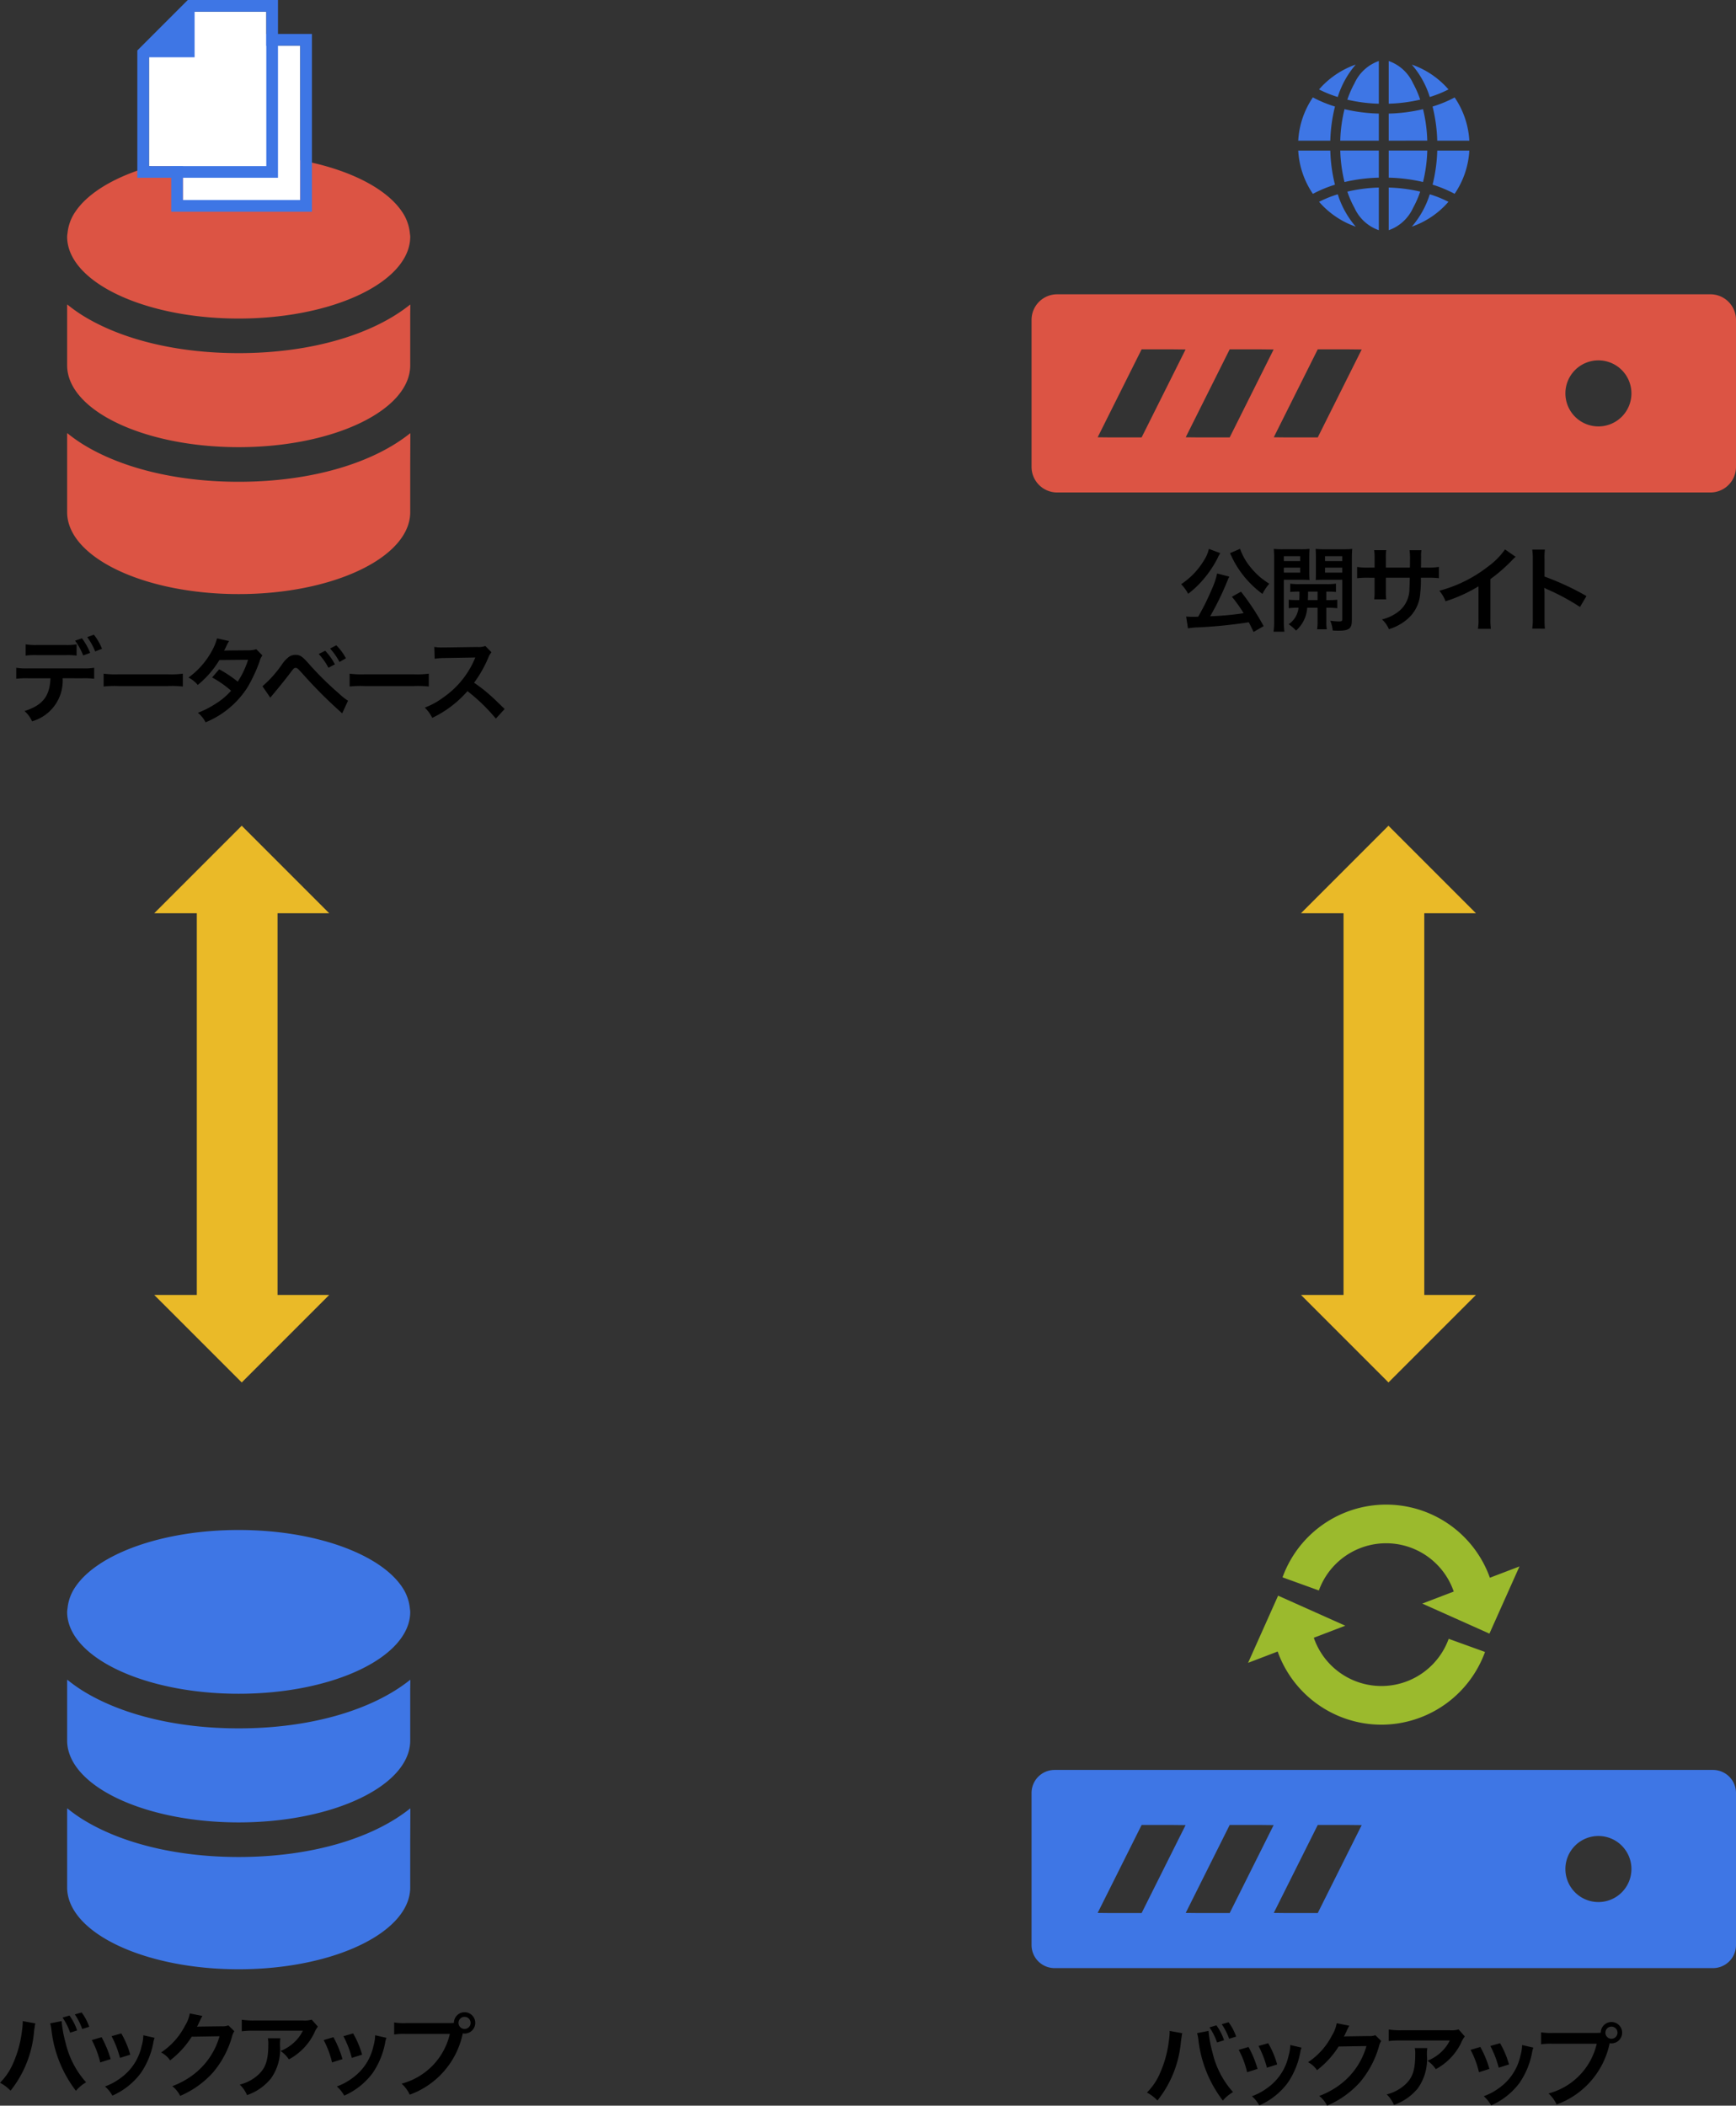 <svg xmlns="http://www.w3.org/2000/svg" width="190.747" height="231.301" viewBox="0 0 190.747 231.301"><rect x="0" y="0" width="190.747" height="231.301" fill="#333333" stroke="none"/><defs><style>.a{fill:#dc5444;}.b{fill:#3e76e5;}.c{fill:#eaba28;}.d{fill:#9bba2d;}.e{fill:#fff;}</style></defs><g transform="translate(-1025.668 -4049.19)"><path class="a" d="M991.487,739.687v16.144a2.813,2.813,0,0,0,2.813,2.813h71.777a2.813,2.813,0,0,0,2.813-2.813V739.687a2.813,2.813,0,0,0-2.813-2.813H994.3A2.813,2.813,0,0,0,991.487,739.687Zm7.265,12.894,4.829-9.66h3.348l1.482.016-4.83,9.66h-3.355Zm9.674,0,4.831-9.66h3.348l1.481.016-4.829,9.66H1009.9Zm9.676,0,4.831-9.66h3.348l1.481.016-4.829,9.66h-3.356Zm32.042-4.821a3.628,3.628,0,1,1,3.628,3.628A3.628,3.628,0,0,1,1050.145,747.759Z" transform="translate(147.525 3344.643)"/><g transform="translate(1168.314 4055.892)"><path class="b" d="M1032.087,726.559h-3.526a17.319,17.319,0,0,0-.512-3.746,13.782,13.782,0,0,0,2.425-1A9.335,9.335,0,0,1,1032.087,726.559Zm-8.857-8.75a4.6,4.6,0,0,1,2.669,2.439,10.813,10.813,0,0,1,.79,1.805,17.229,17.229,0,0,1-3.459.444Zm-1.086,0V722.5a17.233,17.233,0,0,1-3.46-.444,10.824,10.824,0,0,1,.79-1.805A4.6,4.6,0,0,1,1022.144,717.809Zm0,5.775v2.974h-4.238a16.173,16.173,0,0,1,.468-3.457A18.514,18.514,0,0,0,1022.144,723.584Zm0,4.062v2.977a18.43,18.43,0,0,0-3.77.481,16.276,16.276,0,0,1-.468-3.458Zm0,4.063v4.685a4.6,4.6,0,0,1-2.669-2.438,10.768,10.768,0,0,1-.789-1.8A17.313,17.313,0,0,1,1022.144,731.709Zm1.086,4.685v-4.685a17.336,17.336,0,0,1,3.459.445,10.781,10.781,0,0,1-.79,1.8A4.6,4.6,0,0,1,1023.23,736.395Zm0-5.771v-2.977h4.238A16.257,16.257,0,0,1,1027,731.1,18.436,18.436,0,0,0,1023.23,730.623Zm0-4.064v-2.974A18.443,18.443,0,0,0,1027,723.1a16.243,16.243,0,0,1,.466,3.456Zm6.567-5.626a12.846,12.846,0,0,1-2.054.829,10.015,10.015,0,0,0-1.976-3.56A9.439,9.439,0,0,1,1029.8,720.933Zm-10.191-2.731a10.015,10.015,0,0,0-1.976,3.56,12.857,12.857,0,0,1-2.055-.829A9.459,9.459,0,0,1,1019.607,718.2Zm-2.282,4.609a17.355,17.355,0,0,0-.512,3.749h-3.524a9.373,9.373,0,0,1,1.609-4.753A13.722,13.722,0,0,0,1017.324,722.81Zm-4.036,4.836h3.524a17.371,17.371,0,0,0,.512,3.75,13.594,13.594,0,0,0-2.423,1.005A9.346,9.346,0,0,1,1013.288,727.646Zm2.29,5.628a13.015,13.015,0,0,1,2.054-.828,9.987,9.987,0,0,0,1.979,3.56A9.446,9.446,0,0,1,1015.578,733.274Zm10.187,2.732a10.007,10.007,0,0,0,1.977-3.56,12.98,12.98,0,0,1,2.051.828A9.431,9.431,0,0,1,1025.765,736.006Zm2.285-4.613a17.332,17.332,0,0,0,.512-3.747h3.526a9.353,9.353,0,0,1-1.617,4.751A13.672,13.672,0,0,0,1028.05,731.393Z" transform="translate(-1013.288 -717.809)"/></g><g transform="translate(1027.456 4118.909)"><path d="M939.623,810.4a4.636,4.636,0,0,1-3.36,4.731,3.2,3.2,0,0,0-.832-1.128c1.991-.629,2.782-1.633,2.852-3.6h-2.466a8.949,8.949,0,0,0-1.289.051v-1.207a6.793,6.793,0,0,0,1.309.07h5.939a6.829,6.829,0,0,0,1.311-.07v1.207a8.973,8.973,0,0,0-1.29-.051Zm1.534-2.488a8.377,8.377,0,0,0-1.289-.05h-3.025a8.457,8.457,0,0,0-1.289.05v-1.238a6.552,6.552,0,0,0,1.31.071h2.982a6.423,6.423,0,0,0,1.31-.071Zm.589-1.9a7.087,7.087,0,0,1,.9,1.6l-.761.284a7.435,7.435,0,0,0-.894-1.625Zm1.453,1.441a7.348,7.348,0,0,0-.874-1.571l.731-.266a6.227,6.227,0,0,1,.893,1.544Z" transform="translate(-934.528 -805.615)"/><path d="M941.67,808.8a9.912,9.912,0,0,0,1.645.07h5.411a9.9,9.9,0,0,0,1.644-.07v1.411a11.04,11.04,0,0,0-1.654-.051h-5.391a11.067,11.067,0,0,0-1.655.051Z" transform="translate(-932.071 -804.518)"/><path d="M956.728,807.786a1.819,1.819,0,0,0-.315.679,16.888,16.888,0,0,1-1.3,2.793,9.9,9.9,0,0,1-4.629,3.878,3.2,3.2,0,0,0-.843-1.046,10.283,10.283,0,0,0,1.98-1.015,7.344,7.344,0,0,0,1.665-1.413,11.623,11.623,0,0,0-2.082-1.452l.772-.9a13.389,13.389,0,0,1,2.042,1.36,9.762,9.762,0,0,0,1.137-2.4L952,808.3a10.525,10.525,0,0,1-2.376,2.732,3.235,3.235,0,0,0-1.016-.813,8.738,8.738,0,0,0,2.55-2.892,6.146,6.146,0,0,0,.587-1.411l1.321.294a5.172,5.172,0,0,0-.305.569,5.073,5.073,0,0,1-.243.487c.163-.02.163-.02,2.64-.039a2.728,2.728,0,0,0,.894-.122Z" transform="translate(-929.684 -805.511)"/><path d="M954.653,810.981a12.591,12.591,0,0,0,2.183-2.457,3.448,3.448,0,0,1,.762-.8,1.3,1.3,0,0,1,.69-.191c.508,0,.741.161,1.512,1.034a34.987,34.987,0,0,0,3.29,3.239,6.251,6.251,0,0,0,.964.762l-.638,1.39a51.158,51.158,0,0,1-4.294-4.285c-.651-.71-.651-.71-.823-.71s-.2.031-.62.59-1.269,1.613-1.817,2.262c-.161.194-.2.245-.345.418Zm6.894-3.9a6.6,6.6,0,0,1,1.066,1.492l-.711.375a6.9,6.9,0,0,0-1.066-1.512Zm1.573,1.228a7.4,7.4,0,0,0-1.035-1.472l.68-.356a5.687,5.687,0,0,1,1.057,1.431Z" transform="translate(-927.604 -805.316)"/><path d="M961.779,808.8a9.913,9.913,0,0,0,1.645.07h5.411a9.9,9.9,0,0,0,1.644-.07v1.411a11.041,11.041,0,0,0-1.654-.051h-5.39a11.076,11.076,0,0,0-1.656.051Z" transform="translate(-925.152 -804.518)"/><path d="M975.731,814.517a19.5,19.5,0,0,0-3.117-3.016,12.02,12.02,0,0,1-3.868,2.934,4.071,4.071,0,0,0-.821-1.126,8.35,8.35,0,0,0,2.031-1.117,9.8,9.8,0,0,0,3.411-4.132l.112-.263c-.163.01-.163.01-3.36.061a8,8,0,0,0-1.108.081l-.04-1.3a4.4,4.4,0,0,0,.892.062h.245l3.572-.051a2.223,2.223,0,0,0,.9-.112l.669.691a1.95,1.95,0,0,0-.324.548,13.453,13.453,0,0,1-1.585,2.8,15.606,15.606,0,0,1,1.878,1.473c.254.223.254.223,1.482,1.41Z" transform="translate(-923.038 -805.298)"/></g><g transform="translate(1025.668 4270.229)"><path d="M937.086,931.327a1.151,1.151,0,0,0-.051.2l-.02.172-.051.3-.029.242a12.013,12.013,0,0,1-2.579,6.478,4.373,4.373,0,0,0-1.157-.874,6.834,6.834,0,0,0,1.452-2.163,12.337,12.337,0,0,0,.954-3.483,7.516,7.516,0,0,0,.091-.984v-.143Zm2.883-.254a12.563,12.563,0,0,0,.426,2.335,9.834,9.834,0,0,0,2.263,4.386,4.207,4.207,0,0,0-1.117.934,13.452,13.452,0,0,1-2.689-6.68,4.457,4.457,0,0,0-.141-.73Zm.863-.609a6.109,6.109,0,0,1,.843,1.634l-.772.243a6.678,6.678,0,0,0-.832-1.655Zm1.4,1.472a7,7,0,0,0-.812-1.6l.751-.212a6.023,6.023,0,0,1,.832,1.574Z" transform="translate(-933.198 -930.099)"/><path d="M941.779,932.251a11.632,11.632,0,0,1,.995,2.406l-1.146.364a10.138,10.138,0,0,0-.925-2.457Zm5.828.07a2.1,2.1,0,0,0-.143.518,8.668,8.668,0,0,1-1.4,3.382,7.781,7.781,0,0,1-3.1,2.446,3.736,3.736,0,0,0-.812-1.005,6.58,6.58,0,0,0,1.724-.933,5.843,5.843,0,0,0,2.305-3.523,4.464,4.464,0,0,0,.183-1.169Zm-3.665-.487a9.925,9.925,0,0,1,.985,2.335l-1.128.355a11.123,11.123,0,0,0-.923-2.385Z" transform="translate(-930.616 -929.509)"/><path d="M954.412,932.151a1.874,1.874,0,0,0-.255.609,10.547,10.547,0,0,1-2.081,3.919,10.255,10.255,0,0,1-3.614,2.578,3.145,3.145,0,0,0-.863-1.066,9.124,9.124,0,0,0,2.223-1.2,8.038,8.038,0,0,0,2.965-4.285l-3.056.051a9.964,9.964,0,0,1-2.375,2.6,2.687,2.687,0,0,0-.985-.872A7.807,7.807,0,0,0,949,931.542a3.763,3.763,0,0,0,.519-1.34l1.39.274a2.1,2.1,0,0,0-.172.316,2.151,2.151,0,0,0-.132.284c-.031.06-.031.06-.132.263a2.572,2.572,0,0,1-.163.325c.13-.011.294-.021.487-.021l2.223-.029a1.813,1.813,0,0,0,.742-.1Z" transform="translate(-928.666 -930.07)"/><path d="M957.262,932.759a4.844,4.844,0,0,0-.04.823,5.5,5.5,0,0,1-1,3.594A5.865,5.865,0,0,1,953.6,939a3.607,3.607,0,0,0-.8-1.157,4.666,4.666,0,0,0,1.777-.863c1.036-.821,1.36-1.7,1.36-3.613a2.6,2.6,0,0,0-.051-.61Zm4.122-1.28a2.8,2.8,0,0,0-.406.711,6.434,6.434,0,0,1-1.563,2.04,6.291,6.291,0,0,1-1.219.843,3.4,3.4,0,0,0-.913-.923,4.714,4.714,0,0,0,1.481-.934,4.189,4.189,0,0,0,.965-1.29H954.4a9.706,9.706,0,0,0-1.38.062v-1.269a8.151,8.151,0,0,0,1.4.081h5.3a2.778,2.778,0,0,0,.985-.091Z" transform="translate(-926.455 -929.896)"/><path d="M960.732,932.251a11.631,11.631,0,0,1,.995,2.406l-1.146.364a10.186,10.186,0,0,0-.923-2.457Zm5.828.07a2.1,2.1,0,0,0-.143.518,8.688,8.688,0,0,1-1.4,3.382,7.8,7.8,0,0,1-3.1,2.446,3.707,3.707,0,0,0-.812-1.005,6.61,6.61,0,0,0,1.726-.933,5.848,5.848,0,0,0,2.3-3.523,4.469,4.469,0,0,0,.183-1.169Zm-3.665-.487a9.923,9.923,0,0,1,.985,2.335l-1.128.355a11.053,11.053,0,0,0-.923-2.385Z" transform="translate(-924.095 -929.509)"/><path d="M971.383,931.3c.305,0,.427-.011.6-.02a1.173,1.173,0,1,1,1.168,1.168,1.531,1.531,0,0,1-.194-.02,9.106,9.106,0,0,1-5.828,6.731,3.705,3.705,0,0,0-.892-1.21,7.363,7.363,0,0,0,5.3-5.461H966.7a7.435,7.435,0,0,0-1.28.06v-1.32a6.985,6.985,0,0,0,1.3.071Zm1.107-.029a.665.665,0,1,0,.66-.661A.658.658,0,0,0,972.491,931.272Z" transform="translate(-922.11 -930.104)"/></g><g transform="translate(1155.449 4109.475)"><path d="M1008.009,758.151a1.252,1.252,0,0,0-.09.153c-.011.02-.021.051-.051.1a1.755,1.755,0,0,0-.133.265,11.8,11.8,0,0,1-1.684,2.487,10.568,10.568,0,0,1-1.564,1.462,4.73,4.73,0,0,0-.77-1.057,8.1,8.1,0,0,0,2.507-2.62,3.78,3.78,0,0,0,.538-1.258Zm3.665,8.66c-.254-.548-.345-.72-.528-1.066a52.959,52.959,0,0,1-5.492.559,7.393,7.393,0,0,0-1.188.112l-.2-1.3c.223.02.457.029.742.029.234,0,.294,0,.578-.009a26.847,26.847,0,0,0,1.493-3.005,8.162,8.162,0,0,0,.587-1.746l1.34.345c-.06.121-.1.2-.2.446a31.751,31.751,0,0,1-1.9,3.908,31.017,31.017,0,0,0,3.675-.336,15.041,15.041,0,0,0-1.289-1.805l1-.559a26.223,26.223,0,0,1,2.487,3.786Zm-1.482-9.136a6.55,6.55,0,0,0,1.128,2,8.3,8.3,0,0,0,1.116,1.148,9.867,9.867,0,0,0,.965.69,5.148,5.148,0,0,0-.751,1.117,10.877,10.877,0,0,1-2.345-2.345,10.531,10.531,0,0,1-.933-1.532c-.021-.05-.062-.121-.111-.233a2.279,2.279,0,0,0-.1-.2c-.05-.1-.05-.1-.082-.163Z" transform="translate(-1003.716 -757.675)"/><path d="M1012.4,765.539a8.989,8.989,0,0,0,.06,1.238h-1.188a8.819,8.819,0,0,0,.061-1.258v-6.7a11.215,11.215,0,0,0-.039-1.137,9.441,9.441,0,0,0,1.044.04h1.848a8.818,8.818,0,0,0,1.036-.04c-.021.294-.031.589-.031.945v1.563c0,.457.009.649.031.914-.263-.022-.579-.031-.934-.031H1012.4Zm0-6.517h1.8v-.539h-1.8Zm0,1.269h1.8v-.548h-1.8Zm1.695,3.015c.021-.355.021-.466.021-.933a8.739,8.739,0,0,0-1.016.04V761.5a6.634,6.634,0,0,0,1.026.052h2.943a7.012,7.012,0,0,0,1.056-.052v.915a9.086,9.086,0,0,0-1.056-.04v.933h.152a9.367,9.367,0,0,0,1.047-.04v.934a7.326,7.326,0,0,0-1.047-.051h-.152v1.5a4.366,4.366,0,0,0,.051.863h-1.066a4.748,4.748,0,0,0,.051-.872v-1.493h-1.138a3.647,3.647,0,0,1-1.227,2.507,4.606,4.606,0,0,0-.812-.7,2.469,2.469,0,0,0,1.086-1.808,7.079,7.079,0,0,0-1.075.051v-.934a9.407,9.407,0,0,0,1.055.04Zm.965-.933c0,.457,0,.457-.02.933h1.066v-.933Zm4.812,3.157c0,.9-.305,1.136-1.441,1.136-.183,0-.327,0-.661-.019a3.593,3.593,0,0,0-.274-1.077,7.209,7.209,0,0,0,.936.081c.324,0,.386-.04.386-.263v-4.314h-1.991c-.355,0-.68.009-.923.031.019-.3.019-.457.019-.914v-1.563c0-.386-.008-.651-.03-.945a9.049,9.049,0,0,0,1.035.04h1.94a9.359,9.359,0,0,0,1.046-.04c-.03.375-.04.62-.04,1.128Zm-2.945-6.508h1.89v-.539h-1.89Zm0,1.269h1.89v-.548h-1.89Z" transform="translate(-1001.116 -757.673)"/><path d="M1023.9,759.7l.011-.457v-.325a6.491,6.491,0,0,0-.051-1.126h1.309a3.831,3.831,0,0,0-.04.68c0,.62,0,.62-.011,1.228h.651a7.1,7.1,0,0,0,1.32-.073v1.239a10.383,10.383,0,0,0-1.3-.051h-.682a12.1,12.1,0,0,1-.07,1.676,4.064,4.064,0,0,1-1.462,2.913,5.62,5.62,0,0,1-1.98,1.066,3,3,0,0,0-.761-1.075,4.706,4.706,0,0,0,1.938-.964,3.167,3.167,0,0,0,1.077-2.437c.021-.234.021-.477.04-1.179h-2.629v1.524a6.408,6.408,0,0,0,.04.852h-1.32a6.6,6.6,0,0,0,.04-.874v-1.5h-.618a10.361,10.361,0,0,0-1.3.051v-1.239a7.09,7.09,0,0,0,1.32.073h.6v-1.016a5.469,5.469,0,0,0-.05-.9h1.329a5.114,5.114,0,0,0-.04.874V759.7Z" transform="translate(-998.766 -757.639)"/><path d="M1033.209,758.538a4.133,4.133,0,0,0-.378.356,17.874,17.874,0,0,1-2.395,2.09v4.336a7.719,7.719,0,0,0,.051,1.128h-1.422a5.6,5.6,0,0,0,.061-1.1v-3.572a16.43,16.43,0,0,1-3.624,1.645,3.743,3.743,0,0,0-.68-1.157,14.867,14.867,0,0,0,5.329-2.64,8.1,8.1,0,0,0,1.889-1.9Z" transform="translate(-996.454 -757.657)"/><path d="M1032.418,766.422a6.956,6.956,0,0,0,.061-1.137v-6.507a6.57,6.57,0,0,0-.061-1.036h1.39a6.864,6.864,0,0,0-.04,1.066V760.7a29.872,29.872,0,0,1,4.61,2.142l-.712,1.2a24.1,24.1,0,0,0-3.594-1.94,3.215,3.215,0,0,1-.344-.172,5.131,5.131,0,0,1,.04.691v2.68c0,.528.011.792.04,1.126Z" transform="translate(-993.841 -757.652)"/></g><path class="b" d="M991.487,906.136v16.705a2.532,2.532,0,0,0,2.532,2.532h72.339a2.532,2.532,0,0,0,2.532-2.532V906.136a2.531,2.531,0,0,0-2.532-2.532H994.019A2.531,2.531,0,0,0,991.487,906.136Zm7.265,13.174,4.829-9.66h3.348l1.482.016-4.83,9.66h-3.355Zm9.674,0,4.831-9.66h3.348l1.481.016-4.829,9.66H1009.9Zm9.676,0,4.831-9.66h3.348l1.481.016-4.829,9.66h-3.356Zm32.042-4.822a3.628,3.628,0,1,1,3.628,3.629A3.628,3.628,0,0,1,1050.145,914.488Z" transform="translate(147.525 3340.008)"/><g transform="translate(1151.689 4271.303)"><path d="M1004.807,925.43a1.233,1.233,0,0,0-.052.2l-.019.172-.051.3-.031.243a11.986,11.986,0,0,1-2.579,6.477,4.361,4.361,0,0,0-1.156-.872,6.826,6.826,0,0,0,1.452-2.164,12.367,12.367,0,0,0,.954-3.481,7.472,7.472,0,0,0,.09-.985v-.141Zm2.883-.253a12.686,12.686,0,0,0,.425,2.335,9.855,9.855,0,0,0,2.265,4.386,4.185,4.185,0,0,0-1.117.934,13.456,13.456,0,0,1-2.69-6.681,4.54,4.54,0,0,0-.141-.73Zm.863-.61a6.1,6.1,0,0,1,.843,1.634l-.773.245a6.609,6.609,0,0,0-.832-1.654Zm1.4,1.472a7.042,7.042,0,0,0-.812-1.6l.751-.212a5.983,5.983,0,0,1,.832,1.574Z" transform="translate(-1000.919 -924.201)"/><path d="M1009.5,926.353a11.714,11.714,0,0,1,.995,2.406l-1.148.366a10.163,10.163,0,0,0-.922-2.458Zm5.828.071a2.072,2.072,0,0,0-.143.518,8.672,8.672,0,0,1-1.4,3.38,7.78,7.78,0,0,1-3.1,2.448,3.712,3.712,0,0,0-.81-1.007,6.606,6.606,0,0,0,1.724-.933,5.84,5.84,0,0,0,2.305-3.523,4.457,4.457,0,0,0,.183-1.168Zm-3.665-.486a9.925,9.925,0,0,1,.984,2.335l-1.126.354a11.116,11.116,0,0,0-.923-2.384Z" transform="translate(-998.337 -923.611)"/><path d="M1022.132,926.255a1.9,1.9,0,0,0-.254.609,10.558,10.558,0,0,1-2.081,3.919,10.247,10.247,0,0,1-3.615,2.578,3.1,3.1,0,0,0-.862-1.066,9.116,9.116,0,0,0,2.223-1.2,8.03,8.03,0,0,0,2.964-4.283l-3.055.051a9.967,9.967,0,0,1-2.376,2.6,2.683,2.683,0,0,0-.984-.874,7.8,7.8,0,0,0,2.629-2.943,3.834,3.834,0,0,0,.519-1.34l1.39.274a1.977,1.977,0,0,0-.172.315,1.852,1.852,0,0,0-.133.284c-.03.062-.03.062-.13.263a2.359,2.359,0,0,1-.164.327c.132-.011.294-.022.488-.022l2.223-.031a1.791,1.791,0,0,0,.742-.1Z" transform="translate(-996.387 -924.173)"/><path d="M1024.983,926.863a4.464,4.464,0,0,0-.04.821,5.512,5.512,0,0,1-1,3.594,5.858,5.858,0,0,1-2.621,1.827,3.605,3.605,0,0,0-.8-1.157,4.664,4.664,0,0,0,1.777-.863c1.035-.821,1.36-1.695,1.36-3.613a2.575,2.575,0,0,0-.051-.609Zm4.121-1.28a2.859,2.859,0,0,0-.406.71,6.523,6.523,0,0,1-2.781,2.884,3.414,3.414,0,0,0-.914-.925,4.714,4.714,0,0,0,1.483-.933,4.213,4.213,0,0,0,.965-1.29h-5.331a9.709,9.709,0,0,0-1.38.062v-1.27a8.109,8.109,0,0,0,1.4.082h5.3a2.8,2.8,0,0,0,.984-.091Z" transform="translate(-994.176 -923.999)"/><path d="M1028.453,926.353a11.693,11.693,0,0,1,.995,2.406l-1.148.366a10.1,10.1,0,0,0-.923-2.458Zm5.828.071a2.067,2.067,0,0,0-.143.518,8.675,8.675,0,0,1-1.4,3.38,7.786,7.786,0,0,1-3.1,2.448,3.745,3.745,0,0,0-.812-1.007,6.6,6.6,0,0,0,1.724-.933,5.841,5.841,0,0,0,2.305-3.523,4.465,4.465,0,0,0,.183-1.168Zm-3.665-.486a9.942,9.942,0,0,1,.985,2.335l-1.128.354a11.116,11.116,0,0,0-.923-2.384Z" transform="translate(-991.816 -923.611)"/><path d="M1039.1,925.406c.305,0,.426-.011.6-.02a1.173,1.173,0,1,1,1.169,1.167,1.774,1.774,0,0,1-.194-.019,9.106,9.106,0,0,1-5.828,6.73,3.715,3.715,0,0,0-.892-1.208,7.362,7.362,0,0,0,5.3-5.462h-4.831a7.421,7.421,0,0,0-1.28.06v-1.318a6.988,6.988,0,0,0,1.3.071Zm1.106-.031a.665.665,0,1,0,.661-.66A.659.659,0,0,0,1040.21,925.375Z" transform="translate(-989.831 -924.207)"/></g><g transform="translate(1168.615 4139.895)"><rect class="c" width="46.204" height="8.871" transform="translate(13.549 7.564) rotate(90)"/><path class="c" d="M945.062,879.664h19.227l-9.613,9.613Z" transform="translate(-945.062 -828.124)"/><path class="c" d="M964.289,824.89H945.062l9.613-9.614Z" transform="translate(-945.062 -815.277)"/></g><g transform="translate(1042.615 4139.895)"><rect class="c" width="46.204" height="8.871" transform="translate(13.549 7.564) rotate(90)"/><path class="c" d="M945.062,879.664h19.227l-9.613,9.613Z" transform="translate(-945.062 -828.124)"/><path class="c" d="M964.289,824.89H945.062l9.613-9.614Z" transform="translate(-945.062 -815.277)"/></g><path class="d" d="M1039.007,888.711l-3.3,7.38-7.38-3.3,3.458-1.323a7.857,7.857,0,0,0-14.819-.117l-3.993-1.443a12.105,12.105,0,0,1,22.783.043Zm-15.169,17.383a12.135,12.135,0,0,0,11.384-7.989l-3.993-1.444a7.858,7.858,0,0,1-14.82-.117l3.458-1.323-7.38-3.3-3.3,7.38,3.25-1.243A12.122,12.122,0,0,0,1023.838,906.094Z" transform="translate(153.616 3332.548)"/><g transform="translate(1033.045 4066.193)"><path class="a" d="M976.383,789.176v-.028c-4.069,3.271-10.849,5.337-18.848,5.337-6.988,0-13.047-1.577-17.178-4.157a17.162,17.162,0,0,1-1.648-1.18v.016l-.023-.016v8.673c0,4.96,8.455,9,18.849,9s18.848-4.036,18.848-9V792.5l.015-3.333Z" transform="translate(-938.686 -758.565)"/><path class="a" d="M957.535,794.3c10.392,0,18.848-4.036,18.848-8.994v-5.673l.015-.984-.015.011v-.028c-4.069,3.271-10.849,5.339-18.848,5.339-6.985,0-13.041-1.577-17.173-4.154a17.1,17.1,0,0,1-1.653-1.184v.017l-.023-.017v6.675C938.686,790.267,947.141,794.3,957.535,794.3Z" transform="translate(-938.686 -762.183)"/><path class="a" d="M957.535,784.383c10.392,0,18.848-4.035,18.848-8.995,0-.141-.031-.28-.044-.421a5.014,5.014,0,0,0-.857-2.32c-2.435-3.624-9.556-6.254-17.946-6.254s-15.51,2.63-17.946,6.254a4.985,4.985,0,0,0-.858,2.32,4.067,4.067,0,0,0-.046.421C938.686,780.348,947.141,784.383,957.535,784.383Z" transform="translate(-938.686 -766.394)"/></g><g transform="translate(1033.045 4217.256)"><path class="b" d="M976.383,913.474v-.03c-4.069,3.271-10.849,5.339-18.848,5.339-6.988,0-13.047-1.578-17.178-4.157a17.119,17.119,0,0,1-1.648-1.181v.017l-.023-.017v8.675c0,4.96,8.455,8.995,18.849,8.995s18.848-4.035,18.848-8.995v-5.324l.015-3.332Z" transform="translate(-938.686 -882.863)"/><path class="b" d="M957.535,918.6c10.392,0,18.848-4.035,18.848-8.995v-5.672l.015-.984-.015.011v-.028c-4.069,3.271-10.849,5.339-18.848,5.339-6.985,0-13.041-1.577-17.173-4.154a17.336,17.336,0,0,1-1.653-1.184v.017l-.023-.017V909.6C938.686,914.564,947.141,918.6,957.535,918.6Z" transform="translate(-938.686 -886.48)"/><path class="b" d="M957.535,908.68c10.392,0,18.848-4.035,18.848-8.995,0-.142-.031-.281-.044-.421a5.014,5.014,0,0,0-.857-2.321c-2.435-3.622-9.556-6.253-17.946-6.253s-15.51,2.63-17.946,6.253a4.985,4.985,0,0,0-.858,2.321,3.992,3.992,0,0,0-.046.421C938.686,904.645,947.141,908.68,957.535,908.68Z" transform="translate(-938.686 -890.691)"/></g><g transform="translate(1040.757 4049.19)"><g transform="translate(3.726 3.726)"><path class="e" d="M948.894,743.88l5.011-5.011h7.881v16.965H948.894Z" transform="translate(-947.612 -737.587)"/><path class="b" d="M953.485,737.915l-5.545,5.546v13.983H963.4V737.915Zm8.629,18.247H949.222V744.208h5.011V739.2h7.882Z" transform="translate(-947.94 -737.915)"/></g><path class="e" d="M946.121,741.108l5.011-5.011h7.881v16.965H946.121Z" transform="translate(-944.84 -734.815)"/><path class="b" d="M950.712,735.143l-5.544,5.544v13.985h15.455V735.143Zm8.629,18.247H946.449V741.436h5.012v-5.011h7.88Z" transform="translate(-945.168 -735.143)"/></g></g></svg>